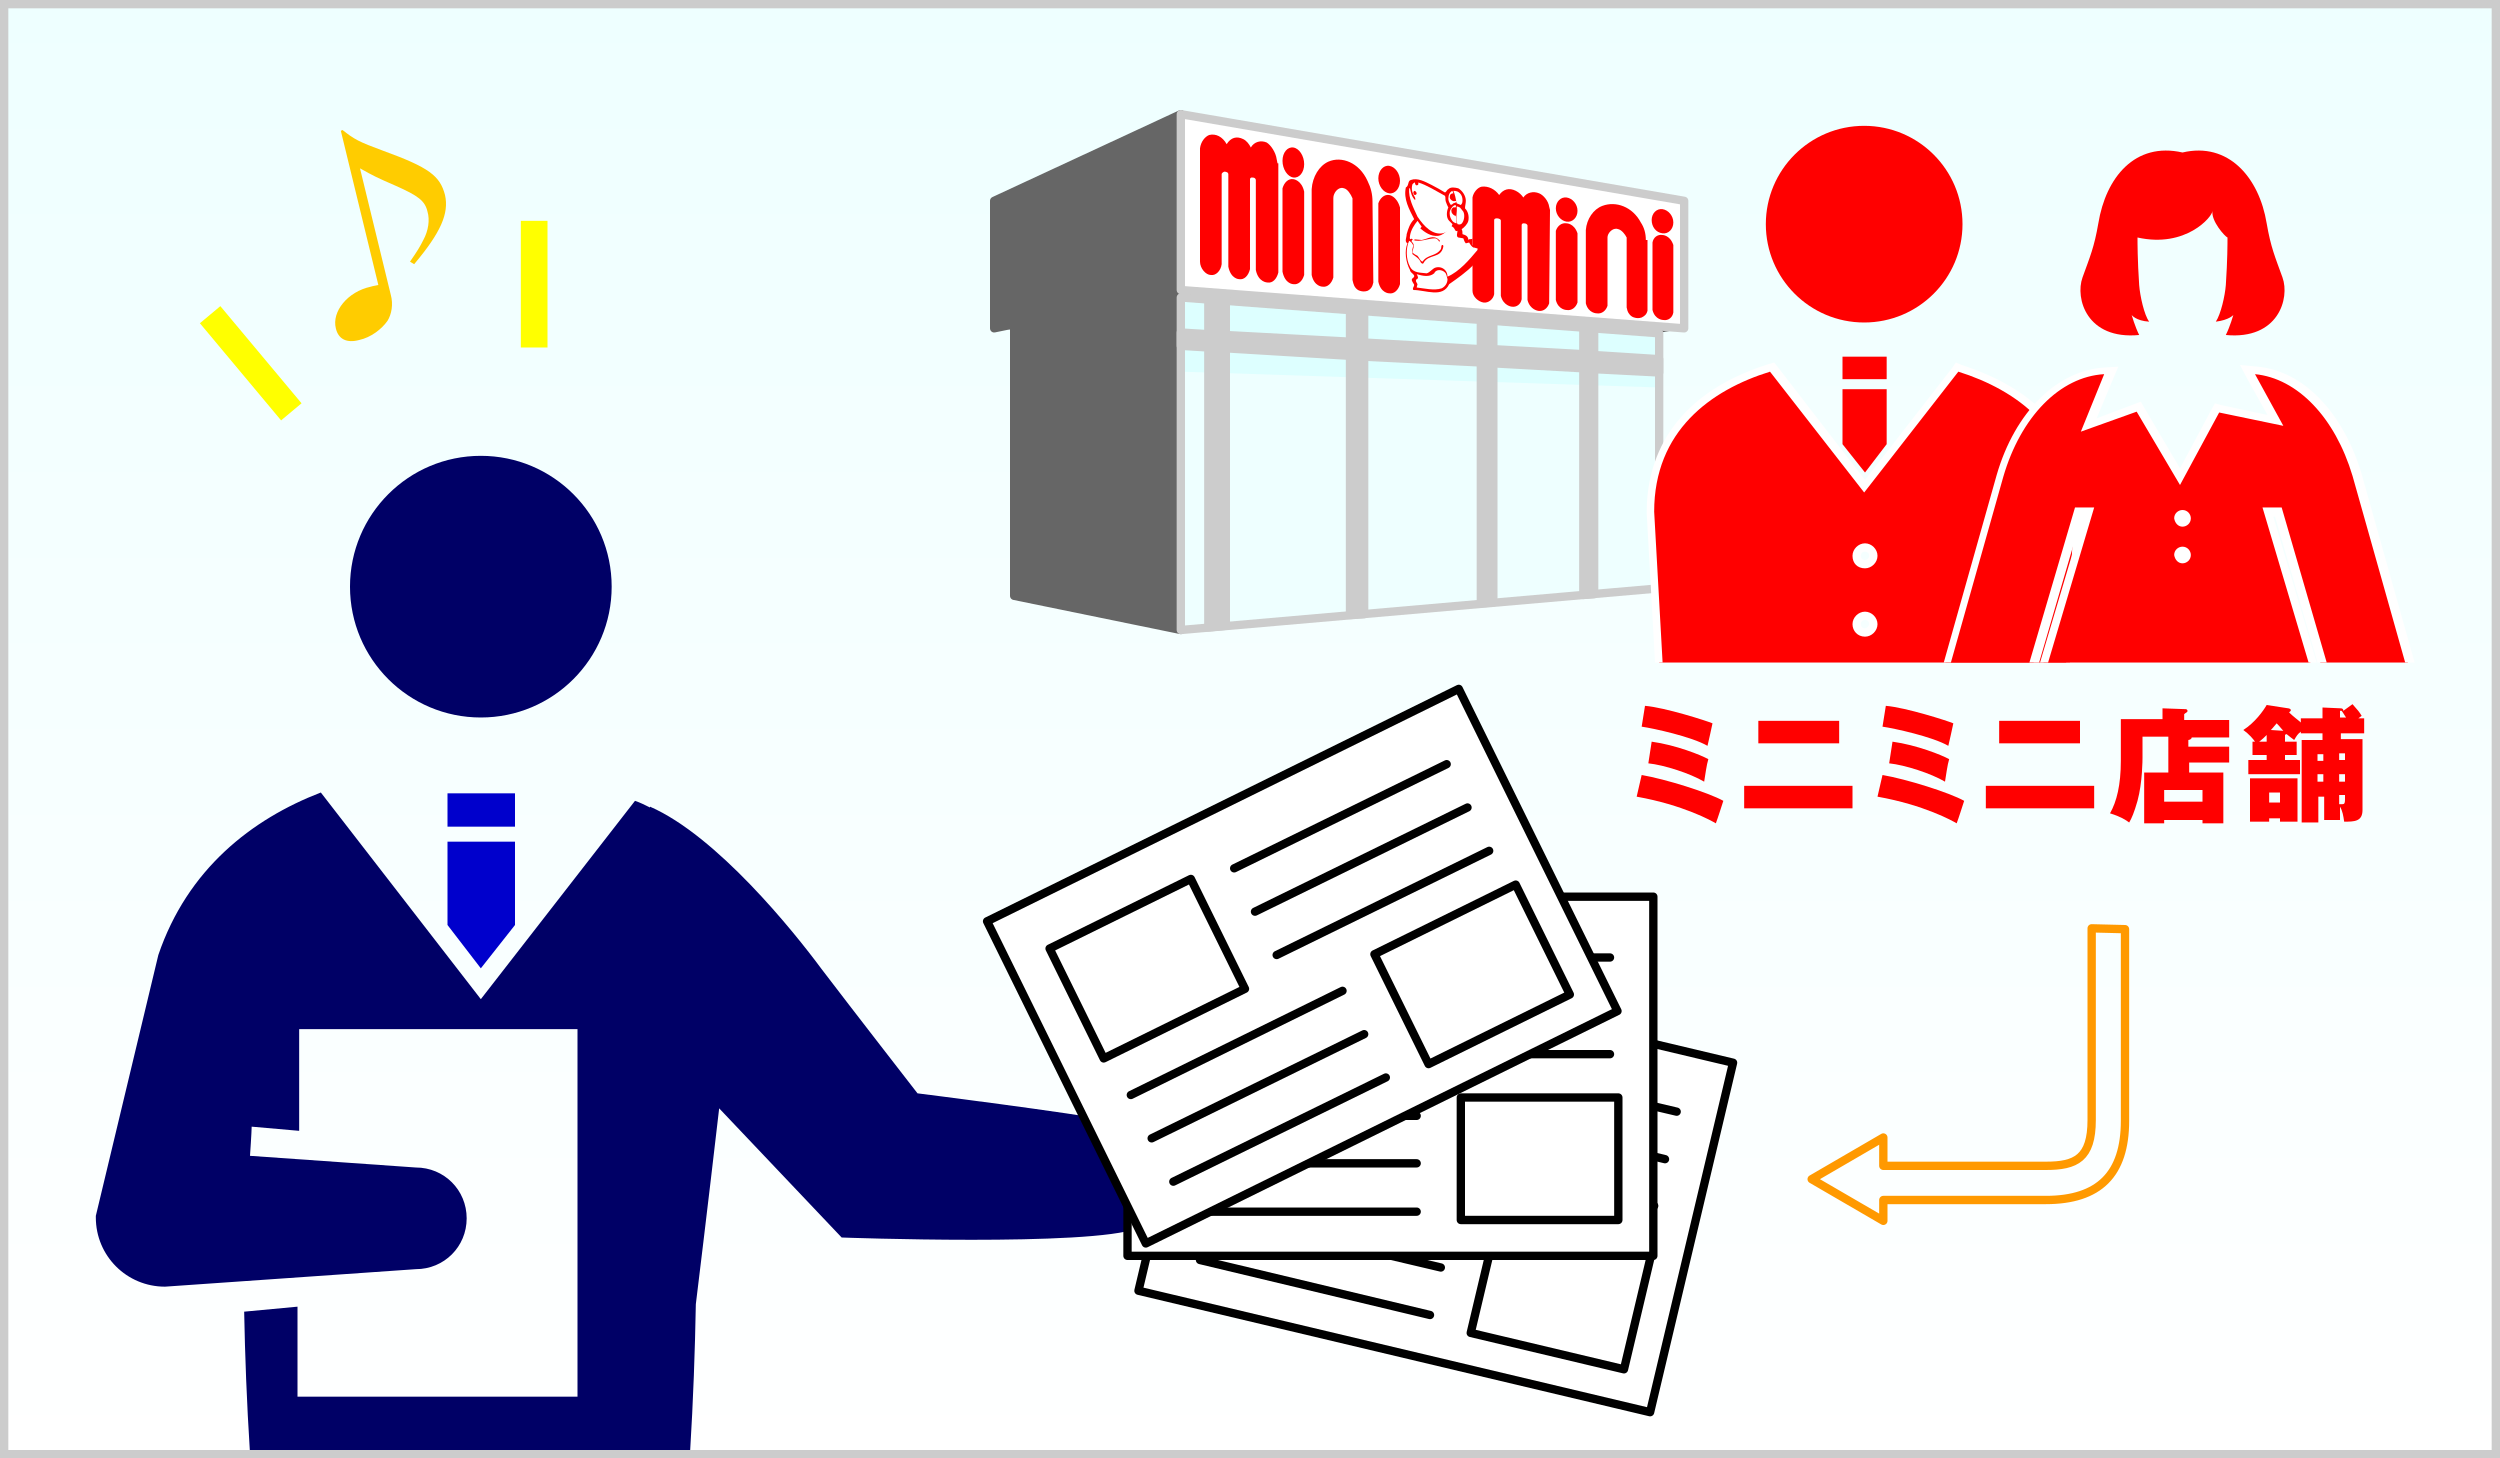 <?xml version="1.0" encoding="utf-8"?>
<!-- Generator: Adobe Illustrator 20.1.0, SVG Export Plug-In . SVG Version: 6.00 Build 0)  -->
<svg version="1.1" id="レイヤー_4" xmlns="http://www.w3.org/2000/svg" xmlns:xlink="http://www.w3.org/1999/xlink" x="0px"
	 y="0px" viewBox="0 0 300 175" style="enable-background:new 0 0 300 175;" xml:space="preserve">
<rect x="0" y="0" width="300" height="175" fill="#333333" stroke="none"/>
<style type="text/css">
	.st0{fill:url(#SVGID_1_);}
	.st1{fill:#000066;}
	.st2{fill:#0000CC;}
	.st3{enable-background:new    ;}
	.st4{fill:#FF0000;}
	.st5{fill:#FFFFFF;stroke:#000000;stroke-linecap:round;stroke-linejoin:round;stroke-miterlimit:10;}
	.st6{fill:none;stroke:#000000;stroke-linecap:round;stroke-linejoin:round;stroke-miterlimit:10;}
	.st7{fill:#666666;}
	.st8{fill:#666666;stroke:#666666;stroke-linecap:round;stroke-linejoin:round;stroke-miterlimit:10;}
	.st9{fill:#DDFFFF;}
	.st10{fill:#EEFFFF;}
	.st11{fill:#CCCCCC;stroke:#CCCCCC;stroke-linecap:round;stroke-linejoin:round;stroke-miterlimit:10;}
	.st12{fill:none;stroke:#CCCCCC;stroke-linecap:round;stroke-linejoin:round;stroke-miterlimit:10;}
	.st13{fill:#FFFFFF;stroke:#CCCCCC;stroke-linecap:round;stroke-linejoin:round;stroke-miterlimit:10;}
	.st14{fill:#FFFFFF;}
	.st15{clip-path:url(#SVGID_3_);}
	.st16{fill:#FFCC00;}
	.st17{fill:#FFFF00;}
	.st18{fill:#CCCCCC;}
	.st19{fill:none;stroke:#FF9900;stroke-linecap:round;stroke-linejoin:round;stroke-miterlimit:10;}
</style>
<g>
	
		<linearGradient id="SVGID_1_" gradientUnits="userSpaceOnUse" x1="150" y1="0.89" x2="150" y2="175.89" gradientTransform="matrix(1 0 0 -1 0 175.89)">
		<stop  offset="0" style="stop-color:#FFFFFF"/>
		<stop  offset="1" style="stop-color:#EEFFFF"/>
	</linearGradient>
	<rect y="0" class="st0" width="300" height="175"/>
</g>
<circle class="st1" cx="57.7" cy="70.4" r="15.7"/>
<rect x="53.7" y="95.2" class="st2" width="8.1" height="4"/>
<polygon class="st2" points="57.7,116.2 61.8,111 61.8,101 53.7,101 53.7,111 "/>
<path class="st1" d="M134.1,134.6c-5.7-1.1-24-3.4-24-3.4s-8-10.3-11.5-14.9c-3.4-4.6-12.6-16-20.6-19.5v0.1
	c-0.6-0.3-1.2-0.6-1.8-0.8l-18.5,23.8L38.5,95.1c-8.3,3.2-16,9.2-19.5,19.5l-7.5,31.3c0,0.1,0,0.1,0,0.2c0,4.6,3.7,8.3,8.3,8.3
	l30.1-2.1c3.4,0,6.1-2.7,6.1-6.1c0-3.4-2.7-6.1-6.1-6.1L30,138.7c0,0,0.2-2.9,0.2-3.5l5.7,0.5v-12.2h33.4v44.1H35.7v-10.8l-6.4,0.6
	c0.1,5.2,0.3,10.8,0.7,17h52.8c0.4-6.5,0.6-12.4,0.7-17.9c0,0,1.4-11.4,2.8-23.5l14.7,15.5c0,0,29.8,1.1,35.5-1.1
	C142.1,144.9,139.8,135.7,134.1,134.6z"/>
<g class="st3">
	<path class="st4" d="M197,93c2.9,0.5,8,2.1,9.8,3.1c-0.3,0.9-0.6,1.9-0.9,2.7c-0.5-0.3-3.9-2.2-9.5-3.2L197,93z M197.4,84.7
		c2.4,0.2,7.4,1.8,8.1,2.1c-0.2,0.9-0.4,1.9-0.6,2.7c-1.9-1.1-6.5-2.1-7.9-2.3L197.4,84.7z M198.2,89c2.9,0.4,5.9,1.6,6.8,2.1
		c-0.2,0.6-0.4,2.1-0.5,2.7c-1.7-1-4.8-2-6.7-2.2L198.2,89z"/>
	<path class="st4" d="M222.3,94.3V97h-13v-2.7H222.3z M220.7,86.5v2.7h-9.7v-2.7H220.7z"/>
	<path class="st4" d="M225.9,93c2.9,0.5,8,2.1,9.8,3.1c-0.3,0.9-0.6,1.9-0.9,2.7c-0.5-0.3-3.9-2.2-9.5-3.2L225.9,93z M226.3,84.7
		c2.4,0.2,7.4,1.8,8.1,2.1c-0.2,0.9-0.4,1.9-0.6,2.7c-1.9-1.1-6.5-2.1-7.9-2.3L226.3,84.7z M227.1,89c2.9,0.4,5.9,1.6,6.8,2.1
		c-0.2,0.6-0.4,2.1-0.5,2.7c-1.7-1-4.8-2-6.7-2.2L227.1,89z"/>
	<path class="st4" d="M251.3,94.3V97h-13v-2.7H251.3z M249.6,86.5v2.7h-9.7v-2.7H249.6z"/>
	<path class="st4" d="M267.5,89.4v2.1h-4.8v1.2h4.1v6.1h-2.5v-0.4h-4.6v0.4h-2.4v-6.1h2.9v-4.3h-3.1v2.5c0,0.2,0,3-0.6,5.2
		c-0.4,1.4-0.7,2.1-1,2.6c-0.4-0.3-1-0.7-2.3-1.1c0.8-1.4,1.3-3.4,1.3-6.3v-5h5v-1.3l2.8,0.1c0.1,0,0.2,0.1,0.2,0.2
		c0,0.2-0.2,0.2-0.4,0.4v0.7h5.4v2.1h-4.5c0,0.2-0.3,0.3-0.4,0.3v0.8H267.5z M259.7,96.2h4.6v-1.4h-4.6V96.2z"/>
	<path class="st4" d="M282.3,84.5c0.7,0.8,0.8,0.9,1.1,1.4l-0.4,0.3h0.7V88h-2.8v0.7h2.6v8.5c0,1.4-1,1.4-2.2,1.4
		c-0.1-0.7-0.2-1.3-0.5-1.8v1.6h-1.9v-2.8h-0.7v3.1h-2v-9.9h2.5V88h-2.6v-0.2c-0.4,0.3-0.5,0.5-0.8,1c-0.3-0.2-0.5-0.4-0.9-0.7
		c-0.1,0-0.1,0-0.2,0.1V89h1.4v1.6h-1.4v0.6h1.8v1.7h-6.2v-1.7h2.2v-0.6h-1.7V89h0.3c-0.2-0.3-0.7-0.9-1.4-1.4
		c1.4-0.9,2.4-2.3,2.8-3l2.6,0.4c0.1,0,0.3,0.1,0.3,0.2c0,0.2-0.2,0.2-0.2,0.3c0.5,0.5,1.2,1,1.4,1.2v-0.5h2.6v-1.3l2.2,0.1
		c0.2,0,0.3,0.1,0.3,0.3L282.3,84.5z M275.7,93.4v5.2h-2.1v-0.4h-1.3v0.4H270v-5.2H275.7z M272,88.2c-0.2,0.2-0.5,0.5-0.9,0.8h0.9
		V88.2z M272.3,95.1v1.2h1.3v-1.2H272.3z M274,87.7c-0.2-0.2-0.4-0.5-0.8-0.9c-0.4,0.5-0.7,0.8-0.7,0.8L274,87.7z M278.8,90.5h-0.7
		v0.8h0.7V90.5z M278.8,92.9h-0.7v0.9h0.7V92.9z M280.7,91.2h0.7v-0.8h-0.7V91.2z M280.7,93.8h0.7v-0.9h-0.7V93.8z M280.7,96.5
		c0.1,0,0.3,0,0.4,0c0.2,0,0.3-0.1,0.3-0.5v-0.6h-0.7V96.5z M281.6,86.2c-0.1-0.1-0.5-0.8-0.6-0.9c-0.1,0-0.1,0-0.2,0v0.8H281.6z"/>
</g>
<g>
	
		<rect x="150.7" y="109.7" transform="matrix(0.231 -0.973 0.973 0.231 -4.935 276.177)" class="st5" width="43.1" height="63.1"/>
	
		<rect x="150.4" y="120.1" transform="matrix(0.231 -0.973 0.973 0.231 -4.827 253.076)" class="st5" width="14.7" height="18.9"/>
	
		<rect x="180.1" y="145.6" transform="matrix(0.231 -0.973 0.973 0.231 -6.785 301.554)" class="st5" width="14.7" height="18.9"/>
	<line class="st6" x1="173.5" y1="126.9" x2="201.2" y2="133.4"/>
	<line class="st6" x1="172.2" y1="132.5" x2="199.8" y2="139.1"/>
	<line class="st6" x1="170.9" y1="138.1" x2="198.5" y2="144.7"/>
	<line class="st6" x1="146.6" y1="139.9" x2="174.3" y2="146.5"/>
	<line class="st6" x1="145.3" y1="145.6" x2="172.9" y2="152.1"/>
	<line class="st6" x1="144" y1="151.2" x2="171.6" y2="157.8"/>
</g>
<g>
	<rect x="135.3" y="107.6" class="st5" width="63.1" height="43.1"/>
	<rect x="140.6" y="113.9" class="st5" width="18.9" height="14.7"/>
	<rect x="175.3" y="131.7" class="st5" width="18.9" height="14.7"/>
	<line class="st6" x1="164.8" y1="114.9" x2="193.2" y2="114.9"/>
	<line class="st6" x1="164.8" y1="120.7" x2="193.2" y2="120.7"/>
	<line class="st6" x1="164.8" y1="126.5" x2="193.2" y2="126.5"/>
	<line class="st6" x1="141.6" y1="133.9" x2="170" y2="133.9"/>
	<line class="st6" x1="141.6" y1="139.6" x2="170" y2="139.6"/>
	<line class="st6" x1="141.6" y1="145.4" x2="170" y2="145.4"/>
</g>
<g>
	
		<rect x="124.7" y="94.5" transform="matrix(0.897 -0.442 0.442 0.897 -35.176 80.906)" class="st5" width="63.1" height="43.1"/>
	
		<rect x="128.2" y="109" transform="matrix(0.897 -0.442 0.442 0.897 -37.225 72.717)" class="st5" width="18.9" height="14.7"/>
	
		<rect x="167.2" y="109.7" transform="matrix(0.897 -0.442 0.442 0.897 -33.535 90.008)" class="st5" width="18.9" height="14.7"/>
	<line class="st6" x1="148.1" y1="104.2" x2="173.6" y2="91.7"/>
	<line class="st6" x1="150.6" y1="109.4" x2="176.1" y2="96.9"/>
	<line class="st6" x1="153.2" y1="114.6" x2="178.7" y2="102.1"/>
	<line class="st6" x1="135.7" y1="131.4" x2="161.1" y2="118.9"/>
	<line class="st6" x1="138.2" y1="136.6" x2="163.7" y2="124.1"/>
	<line class="st6" x1="140.8" y1="141.8" x2="166.3" y2="129.3"/>
</g>
<g>
	<g>
		<g>
			<polygon class="st7" points="202.1,32.3 202.1,39.4 181.4,43.1 119.3,39.4 119.3,32.3 			"/>
			<polygon class="st8" points="119.3,39.4 119.3,24.1 141.7,13.7 141.7,34.8 			"/>
			<polygon class="st9" points="199.1,70.6 199.1,40 141.7,35.7 141.7,75.6 			"/>
			<polygon class="st10" points="199.1,70.6 199.1,46.5 141.7,44.6 141.7,75.6 			"/>
			<polygon class="st8" points="121.7,71.5 121.7,39.4 141.7,35.7 141.7,75.6 			"/>
			<polygon class="st11" points="199.1,43.1 191.3,42.6 191.3,39.4 190,39.3 190,42.5 179.2,41.9 179.2,38.5 177.7,38.4 177.7,41.9 
				163.7,41.1 163.7,37.3 162,37.2 162,41 147.1,40.2 147.1,36.1 145,35.9 145,40.1 141.7,39.9 141.7,41.5 145,41.7 145,75.3 
				147.1,75.1 147.1,41.8 162,42.7 162,73.8 163.7,73.7 163.7,42.8 177.7,43.5 177.7,72.4 179.2,72.3 179.2,43.6 190,44.2 190,71.4 
				191.3,71.3 191.3,44.3 199.1,44.7 			"/>
			<polygon class="st12" points="199.1,70.6 199.1,40 141.7,35.7 141.7,75.6 			"/>
			<polygon class="st13" points="202.1,39.4 202.1,24.1 141.7,13.7 141.7,34.8 			"/>
			<g>
				<g>
					<path class="st4" d="M155.2,21.3c0.7,0.1,1.3-0.6,1.3-1.6s-0.6-1.9-1.3-2s-1.3,0.6-1.3,1.6S154.5,21.2,155.2,21.3z"/>
					<path class="st4" d="M166.7,23.2c0.7,0.1,1.3-0.6,1.3-1.5s-0.6-1.7-1.3-1.8c-0.7-0.1-1.3,0.6-1.3,1.5
						C165.4,22.3,166,23.1,166.7,23.2z"/>
					<path class="st4" d="M188,26.6c0.7,0.1,1.3-0.5,1.3-1.3s-0.6-1.5-1.3-1.6s-1.3,0.5-1.3,1.3S187.3,26.5,188,26.6z"/>
					<path class="st4" d="M199.5,28c0.7,0.1,1.3-0.5,1.3-1.3s-0.6-1.5-1.3-1.6s-1.3,0.5-1.3,1.3C198.2,27.2,198.7,27.9,199.5,28z"/>
					<path class="st4" d="M188,26.8c-0.6-0.1-1.1,0.3-1.3,0.9l0,0V36l0,0c0.3,1.2,1.3,1.2,1.3,1.2c0.6,0.1,1.1-0.3,1.3-0.9l0,0l0,0
						v-8.2V28C188.9,26.8,188,26.8,188,26.8z"/>
					<path class="st4" d="M166.7,23.4c-0.6-0.1-1.1,0.4-1.3,1l0,0v9.4l0,0c0.3,1.4,1.3,1.4,1.3,1.4c0.6,0.1,1.1-0.4,1.3-1.1l0,0l0,0
						V25v-0.1C167.6,23.5,166.7,23.4,166.7,23.4z"/>
					<path class="st4" d="M155.2,21.5c-0.6-0.1-1.1,0.4-1.3,1.1l0,0v10l0,0c0.3,1.5,1.3,1.5,1.3,1.5c0.6,0.1,1.1-0.4,1.3-1.1l0,0
						l0,0v-9.9V23C156.2,21.6,155.2,21.5,155.2,21.5z"/>
					<path class="st4" d="M199.5,28.2c-0.6-0.1-1.1,0.3-1.2,0.9l0,0v8.1l0,0c0.3,1.2,1.3,1.2,1.3,1.2c0.6,0.1,1.1-0.3,1.2-0.9l0,0
						l0,0v-8v-0.1C200.4,28.2,199.5,28.2,199.5,28.2z"/>
					<path class="st4" d="M164.7,24.2c0-0.9-0.2-1.7-0.6-2.5c-1-2.2-3.1-3-4.7-2.3c-1.1,0.5-1.9,1.8-2,3.3c0,0,0,0.5,0,0.7V33l0,0
						c0.3,1.4,1.3,1.4,1.3,1.4c0.6,0.1,1.1-0.4,1.3-1.1l0,0l0,0v-9.4v-0.1c0-0.3,0.1-0.5,0.1-0.5c0.2-0.5,0.7-0.9,1.2-0.7
						c0.4,0.1,0.8,0.7,1,1.2v9.8l0.1,0.4c0.1,0.4,0.4,0.8,0.8,0.9c0.3,0.1,0.6,0.1,0.9,0c0.4-0.2,0.6-0.5,0.7-1L164.7,24.2z"/>
					<path class="st4" d="M197.5,28.8c0-0.8-0.2-1.5-0.6-2.1c-1-1.9-3-2.6-4.6-2c-1.1,0.4-1.9,1.6-2,2.9c0,0,0,0.5,0,0.6v8.2l0,0
						c0.3,1.2,1.3,1.2,1.3,1.2c0.6,0.1,1.1-0.3,1.3-0.9l0,0l0,0v-8.1v-0.1c0-0.2,0.1-0.4,0.1-0.4c0.2-0.4,0.7-0.8,1.2-0.6
						c0.4,0.1,0.8,0.6,1,1v8.4l0.1,0.4c0.1,0.3,0.4,0.7,0.8,0.8c0.3,0.1,0.6,0.1,0.9,0c0.4-0.2,0.6-0.4,0.7-0.8v-8.5H197.5z"/>
					<path class="st4" d="M153.3,19.6l-0.1-0.5c-0.1-0.8-0.7-1.7-1.2-2c-0.7-0.3-1.5-0.1-1.9,0.6c-0.2-0.4-0.5-0.8-0.9-1
						c-0.8-0.4-1.5-0.2-2,0.6c-0.5-0.9-1.3-1.3-2.1-1.1c-0.5,0.2-1,0.8-1.1,1.6l0,0l0,0v13.6l0,0c0,0.8,0.7,1.6,1.3,1.6
						c0.6,0.1,1.2-0.5,1.3-1.3V20.9c0-0.1,0.1-0.2,0.3-0.3l0,0l0,0c0.1,0,0.2,0,0.4,0.1c0.1,0.1,0.1,0.2,0.1,0.2v10.8V32l0,0
						c0.3,1.5,1.3,1.5,1.3,1.5c0.6,0.1,1.1-0.4,1.3-1.2l0,0l0,0v-0.1V21.5c0-0.1,0.1-0.2,0.2-0.2l0,0l0,0c0.1,0,0.3,0,0.4,0.1
						c0.1,0.1,0.1,0.2,0.1,0.2v10.7v0.1l0,0c0.3,1.5,1.4,1.5,1.4,1.5c0.6,0.1,1.1-0.4,1.3-1.2l0,0l0,0v-0.1v-13H153.3L153.3,19.6z"
						/>
					<path class="st4" d="M186,25.2l-0.1-0.4c-0.1-0.7-0.7-1.4-1.2-1.6c-0.7-0.3-1.5-0.1-1.9,0.5c-0.2-0.3-0.5-0.6-0.9-0.8
						c-0.8-0.4-1.5-0.2-2,0.5c-0.5-0.7-1.3-1.1-2.1-1c-0.5,0.1-1,0.7-1.1,1.3l0,0l0,0v11.2l0,0c0,0.7,0.7,1.3,1.3,1.4
						c0.6,0.1,1.2-0.4,1.3-1v-8.9c0-0.1,0.1-0.2,0.3-0.2l0,0l0,0c0.1,0,0.2,0,0.4,0.1c0.1,0.1,0.1,0.1,0.1,0.2v8.9v0.1l0,0
						c0.3,1.2,1.3,1.3,1.3,1.3c0.6,0.1,1.1-0.3,1.2-0.9l0,0l0,0v-0.1V27c0-0.1,0.1-0.2,0.2-0.2l0,0l0,0c0.1,0,0.3,0,0.4,0.1
						c0.1,0.1,0.1,0.1,0.1,0.2v8.8V36l0,0c0.3,1.2,1.3,1.3,1.3,1.3c0.6,0.1,1.1-0.3,1.3-0.9l0,0l0,0v-0.1L186,25.2L186,25.2
						L186,25.2z"/>
				</g>
				<path class="st4" d="M176.8,31.8c-0.9,0.9-1.9,1.6-2.9,2.3c-0.8,1.7-2.8,0.7-4.3,0.7c-0.2-0.3,0.3-0.5,0-0.8
					c-0.1-0.2-0.3-0.4-0.1-0.6c0.6-0.4-0.3-0.6-0.3-1c-0.5-0.9-0.7-2.3-0.3-3.2c-0.4-0.2-0.1-0.7-0.1-1.1c0.2-0.7,0.4-1.3,0.9-1.8
					c-0.6-1.2-1.3-2.4-1-3.8c0.4-0.2,0.2-0.8,0.6-0.9c0.8-0.3,1.7,0.2,2.5,0.6c0.6,0.3,1.1,0.6,1.6,0.9c0.2-0.1,0.2-0.3,0.4-0.4
					c0.3-0.3,0.8-0.2,1.2-0.1c0.5,0.3,0.9,0.9,0.9,1.5c0,0.3-0.1,0.6-0.1,0.9c0.4,0.4,0.5,1,0.4,1.5c-0.1,0.4-0.5,0.8-0.8,1
					c0.1,0.2,0.1,0.4,0.1,0.6c0.3,0.1,0.7,0.2,0.7,0.7c0.1-0.2,0.4,0,0.5-0.2v0.8l0.9,0.8c-0.1,0.5,0,0-0.3,0.9L176.8,31.8z"/>
				<path class="st14" d="M173.4,23.5c0.1,0.2,0,0.4,0.1,0.7c0.1,0.3,0.2,0.5,0.3,0.7c-0.2,0.4-0.3,1.2,0.1,1.6l0.4,0.4
					c-0.2,0.6-0.7,1-1.2,1.1c-1.2,0.2-2.2-0.8-3-2c-0.5-1.1-1.1-2.2-1-3.4h0.1c0.1,0.5,0.2,1,0.6,1.4c0.1-0.1,0-0.2,0-0.3
					c-0.3-0.5-0.5-1-0.3-1.6c0.1-0.1,0.2-0.2,0.3-0.2c0,0.1,0,0.2,0.1,0.3c0.1,0.1,0.3,0,0.3-0.1v-0.2
					C171.2,22.2,172.3,22.9,173.4,23.5z"/>
				<path class="st14" d="M175.2,23.2c0.2,0.2,0.3,0.5,0.3,0.8c0,0.2,0,0.4-0.2,0.6l-0.5-0.2c-0.1-0.5-0.2-1.1-0.4-1.5
					C174.8,22.9,175,23,175.2,23.2z"/>
				<path class="st14" d="M174.4,23.2c-0.2,0-0.4,0.1-0.4,0.3c-0.1,0.3,0.1,0.5,0.3,0.6s0.3,0,0.5,0c0,0.3-0.4,0.2-0.5,0.4l-0.2,0.1
					c-0.2-0.3-0.3-0.5-0.3-0.8c0-0.4,0.2-0.8,0.5-0.9C174.3,23,174.4,23.1,174.4,23.2z"/>
				<path class="st14" d="M174.7,24.8c0,0.2-0.3,0-0.3,0.1c-0.2,0.1-0.3,0.3-0.2,0.6c0.1,0.2,0.3,0.4,0.5,0.4l0.1,0.9
					c-0.2,0-0.5-0.2-0.6-0.4c-0.2-0.3-0.3-0.7-0.2-1.1c0.1-0.3,0.4-0.7,0.7-0.7C174.6,24.7,174.8,24.7,174.7,24.8z"/>
				<path class="st14" d="M175.6,25.4c0.2,0.4,0.1,1-0.1,1.3c-0.1,0.2-0.3,0.3-0.6,0.2c-0.3-0.7,0-1.4-0.1-2.1
					c0.1-0.1,0.3,0.1,0.4,0.1L175.6,25.4z"/>
				<path class="st14" d="M170.6,27.2c-0.4,0.5-0.8,1.1-0.9,1.7c-0.2,0-0.2-0.4-0.4-0.2c-0.2,0-0.1-0.3-0.1-0.4
					c0.1-0.7,0.5-1.3,0.9-1.8L170.6,27.2z"/>
				<path class="st14" d="M174.9,27.7c0,0.2-0.2,0.7,0.1,0.8l0.6,0.1c0.1,0.2,0.1,0.4,0.3,0.6l0.4-0.1c0.1,0.2,0.3,0.5,0.5,0.6
					c0.2,0,0.3,0.1,0.5,0.1V30c-1,1.2-2.2,2.6-3.6,3.2c0-0.3-0.1-0.6-0.3-0.8c-0.3-0.3-0.7-0.4-1.1-0.3c-0.4,0.1-0.7,0.6-1.1,0.7
					c-0.7-0.1-1.6,0-2-0.8c-0.5-0.9-0.5-2.3-0.1-3.1c0.2,0.1,0.4,0.3,0.5,0.6c-0.1,0.3-0.2,0.6-0.1,1c0.4,0.3,0.8,0.5,1,1
					c0.1,0.1,0.2,0.2,0.3,0.1c0.6-1.2,2.1-0.5,2.4-2c0-0.1,0-0.2-0.1-0.2c-0.2,0-0.1,0.3-0.2,0.5c-0.6,0.9-1.6,0.6-2.2,1.5
					c-0.3-0.1-0.4-0.5-0.6-0.7c-0.2-0.1-0.4-0.2-0.6-0.4c0-0.4,0.4-0.9-0.1-1.3c0-0.1,0-0.2,0.1-0.2c1,0.3,1.8-0.2,2.7-0.2
					c0.2,0,0.4,0.2,0.5,0.4c0.1,0,0.1-0.2,0-0.2c-0.7-0.7-1.4-0.1-2.1,0l-1.1-0.1c0.1-0.6,0.4-1.1,0.8-1.4c0.7,0.6,1.4,1.1,2.3,1
					c0.6-0.1,1.1-0.6,1.4-1.2C174.7,27.2,174.5,27.9,174.9,27.7z"/>
				<path class="st14" d="M173.4,32.7c0.2,0.2,0.2,0.5,0.3,0.8c0,0.5-0.3,0.9-0.7,1.1c-0.9,0.3-2.1,0-3-0.1l0.1-0.4
					c-0.1-0.2-0.3-0.4-0.1-0.6c0.3-0.1,0.1-0.4,0-0.6c0.7,0.2,1.5,0.4,2.1-0.1C172.3,32.3,173,32.3,173.4,32.7z"/>
				<path class="st4" d="M169.8,23.4c0.1,0,0.2-0.1,0.2-0.2s-0.1-0.2-0.2-0.3c-0.1,0-0.2,0.1-0.2,0.2
					C169.6,23.3,169.7,23.4,169.8,23.4z"/>
			</g>
		</g>
	</g>
</g>
<g>
	<g>
		<defs>
			<rect id="SVGID_2_" x="191.6" y="7.4" width="101.4" height="72.1"/>
		</defs>
		<clipPath id="SVGID_3_">
			<use xlink:href="#SVGID_2_"  style="overflow:visible;"/>
		</clipPath>
		<g class="st15">
			<g>
				<g>
					<g>
						<circle class="st4" cx="223.7" cy="26.9" r="11.8"/>
					</g>
					<g>
						<g>
							<rect x="221.1" y="42.8" class="st4" width="5.3" height="2.7"/>
						</g>
						<g>
							<polygon class="st4" points="223.8,56.7 226.4,53.3 226.4,46.7 221.1,46.7 221.1,53.3 							"/>
						</g>
						<g>
							<path class="st4" d="M230.6,156.1c-3.6,0-6.5-2.9-6.5-6.5l-0.3-16.8l-0.3,16.9c0,3.6-2.9,6.5-6.5,6.5s-6.5-2.9-6.5-6.5
								l-1.5-47.5c-0.8,0.9-2,1.4-3.2,1.5c-0.2,0-0.3,0-0.5,0c-2.6,0-4.8-2-5.1-4.6l-2.1-37.6c0-10.6,7.7-15.3,14.2-17.3l0.3-0.1
								l11.1,14.3L234.9,44l0.3,0.1c6.5,2.1,14.2,6.8,14.2,17.3L247.3,99c-0.3,2.6-2.4,4.6-5.1,4.6l0,0c-0.2,0-0.3,0-0.5,0
								c-1.2-0.1-2.4-0.7-3.2-1.5l-1.5,47.5C237.1,153.2,234.2,156.1,230.6,156.1z M223.8,73.8c-0.6,0-1,0.4-1,1s0.4,1,1,1
								s1-0.4,1-1C224.8,74.3,224.3,73.8,223.8,73.8z M223.8,65.7c-0.6,0-1,0.4-1,1s0.4,1,1,1s1-0.4,1-1
								C224.8,66.2,224.3,65.7,223.8,65.7z"/>
							<path class="st14" d="M235,44.6c7,2.2,13.9,7.1,13.9,16.8l-2,37.6c-0.2,2.4-2.2,4.2-4.6,4.2c-0.1,0-0.3,0-0.4,0
								c-1.7-0.2-3-1.2-3.7-2.6l-1.6,49c0,3.3-2.7,6-6,6s-6-2.7-6-6l-0.8-41.3h-0.1l-0.8,41.3c0,3.3-2.7,6-6,6s-6-2.7-6-6l-1.6-49
								c-0.7,1.4-2,2.4-3.7,2.6c-0.2,0-0.3,0-0.4,0c-2.3,0-4.3-1.8-4.6-4.2l-2.1-37.6c0-9.7,6.8-14.6,13.9-16.8l11.3,14.5L235,44.6
								 M223.8,68.2c0.8,0,1.5-0.7,1.5-1.5s-0.7-1.5-1.5-1.5s-1.5,0.7-1.5,1.5C222.3,67.6,222.9,68.2,223.8,68.2 M223.8,76.4
								c0.8,0,1.5-0.7,1.5-1.5s-0.7-1.5-1.5-1.5s-1.5,0.7-1.5,1.5C222.3,75.7,222.9,76.4,223.8,76.4 M234.7,43.5l-0.4,0.6
								l-10.5,13.5L213.3,44l-0.4-0.5l-0.7,0.2c-12,3.8-14.6,11.8-14.6,17.8l0,0l0,0l2.1,37.6c0.3,2.9,2.7,5.1,5.6,5.1
								c0.2,0,0.4,0,0.5,0c1-0.1,1.9-0.4,2.7-1l1.5,46.5c0,3.8,3.1,7,7,7c3.3,0,6.1-2.3,6.8-5.4c0.7,3.1,3.5,5.4,6.8,5.4
								c3.9,0,7-3.1,7-7l1.5-46.4c0.8,0.5,1.7,0.9,2.7,1c0.2,0,0.4,0,0.5,0c2.9,0,5.3-2.2,5.6-5.1l2.1-37.6l0,0l0,0
								c0-6-2.5-13.9-14.6-17.8L234.7,43.5L234.7,43.5z M223.8,67.2c-0.3,0-0.5-0.2-0.5-0.5s0.2-0.5,0.5-0.5s0.5,0.2,0.5,0.5
								S224,67.2,223.8,67.2L223.8,67.2z M223.8,75.4c-0.3,0-0.5-0.2-0.5-0.5s0.2-0.5,0.5-0.5s0.5,0.2,0.5,0.5
								C224.3,75.1,224,75.4,223.8,75.4L223.8,75.4z"/>
						</g>
					</g>
				</g>
			</g>
			<g>
				<g>
					<g>
						<path class="st4" d="M267.3,28.5c0,0.7,0,2.7-0.2,5.7c-0.1,1.3-0.6,3.5-1.2,4.4c1.6-0.2,2.1-0.8,2.1-0.8s-0.4,1.4-0.9,2.4
							c6.3,0.6,7.7-4.4,6.8-6.9c-0.9-2.5-1.4-3.6-1.9-6.5c-0.9-5.5-4.6-9.8-10.1-8.5c-5.7-1.3-9.2,3-10.1,8.5c-0.5,2.9-1,4-1.9,6.5
							s0.5,7.5,6.8,6.9c-0.5-1-0.9-2.4-0.9-2.4s0.5,0.7,2.1,0.8c-0.6-0.8-1.1-3.1-1.2-4.4c-0.2-3-0.2-5.1-0.2-5.7
							c5.8,1.3,9-2.5,9-3.2C265.3,26.5,267,28.4,267.3,28.5z"/>
					</g>
					<g>
						<path class="st4" d="M247.8,110l0.5,12.5l1.1,27.7c0,3,2.2,5.4,4.8,5.4c2.7,0,4.8-2.4,4.8-5.4l1.1-27.7l0.5-12.5H247.8z"/>
					</g>
					<g>
						<path class="st4" d="M261.9,110l0.5,12.5l1.1,27.7c0,3,2.2,5.4,4.8,5.4c2.7,0,4.8-2.4,4.8-5.4l1.1-27.7l0.5-12.5H261.9z"/>
					</g>
					<g>
						<path class="st4" d="M236.9,107.5l13.7-46.1h-1.3l-7.8,26.8c-0.5,1.9-2,2.9-4.2,2.9c-0.6,0-1.2-0.1-1.8-0.2
							c-1.3-0.3-2.3-1.1-3-2.2s-0.9-2.4-0.6-3.7l7.9-28c2.2-7.4,7.1-12.3,12.6-12.5h0.8l-2.7,6.6l6-2.2l5,8.4l4.4-8.3l7,1.5
							l-3.3-6.1l0.9,0.1c5.3,0.5,10,5.3,12.1,12.5l7.9,28c0.7,2.7-1,5.7-3.6,6.4c-0.5,0.1-1,0.2-1.4,0.2l0,0c-2.2,0-4-1.3-4.5-3.3
							l-7.8-26.8h-1.3l13.7,46.1L236.9,107.5L236.9,107.5z M261.9,66.2c-0.3,0-0.5,0.2-0.5,0.5c0,0.2,0.2,0.5,0.5,0.5
							c0.2,0,0.5-0.2,0.5-0.5S262.2,66.2,261.9,66.2z M261.9,61.8c-0.2,0-0.5,0.2-0.5,0.5s0.2,0.5,0.5,0.5c0.2,0,0.5-0.2,0.5-0.5
							S262.2,61.8,261.9,61.8z"/>
						<path class="st14" d="M252.5,44.9l-2.8,6.9l6.7-2.4l5.2,8.8l4.7-8.7l7.7,1.6l-3.4-6.2c5.1,0.5,9.6,5.2,11.7,12.2l7.9,28
							c0.6,2.4-0.9,5.2-3.2,5.7c-0.4,0.1-0.9,0.2-1.3,0.2c-1.9,0-3.5-1-4-2.9l-7.9-27.2h-2.3l13.7,46.1h-47.6l13.7-46.1H249l-8,27.2
							c-0.4,1.8-1.9,2.6-3.7,2.6c-0.5,0-1.1-0.1-1.6-0.2c-2.4-0.6-3.8-3-3.2-5.3l7.9-28C242.5,50,247.2,45.2,252.5,44.9 M261.9,63.2
							c0.5,0,1-0.4,1-1c0-0.5-0.4-1-1-1c-0.5,0-1,0.4-1,1C261,62.8,261.4,63.2,261.9,63.2 M261.9,67.6c0.5,0,1-0.4,1-1
							c0-0.5-0.4-1-1-1c-0.5,0-1,0.4-1,1C261,67.2,261.4,67.6,261.9,67.6 M268.8,43.8l0.9,1.7l2.4,4.3l-5.6-1.2l-0.7-0.2l-0.4,0.7
							l-3.8,7.1l-4.3-7.3l-0.4-0.7l-0.8,0.3l-4.5,1.7l2-4.8l0.6-1.4l-1.6,0.1c-5.7,0.3-10.8,5.3-13,12.9l-7.9,28
							c-0.4,1.4-0.1,2.9,0.6,4.1c0.7,1.2,1.9,2.1,3.3,2.5c0.6,0.2,1.3,0.2,1.9,0.2c2.4,0,4.1-1.3,4.6-3.4l7.7-26.4h0.2l-13.3,44.8
							l-0.4,1.3h1.3h47.6h1.3l-0.4-1.3L272.8,62h0.2l7.7,26.4c0.5,2.2,2.5,3.7,5,3.7c0.5,0,1-0.1,1.6-0.2c2.8-0.7,4.7-3.9,4-6.9
							l-7.9-28.1c-2.2-7.4-7-12.4-12.5-12.9L268.8,43.8L268.8,43.8z"/>
					</g>
				</g>
			</g>
		</g>
	</g>
</g>
<g class="st3">
	<path class="st16" d="M41.1,15.6c1.4,1.1,1.9,1.4,4.9,2.5c5.5,2,6.8,3,7.4,5.3c0.5,2.2-0.5,4.5-3.7,8.3l-0.5-0.3
		c0.9-1.3,1.2-1.8,1.6-2.6c0.6-1.1,0.8-2.4,0.5-3.4c-0.3-1.3-1.1-1.9-3.8-3.1c-2.3-1-2.7-1.2-4.3-2.1l3.7,15.2
		c0.3,1.1,0.1,2.3-0.4,3.1c-0.7,1-2,2-3.4,2.3c-1.5,0.4-2.5-0.1-2.8-1.4c-0.5-2,1.4-4.4,4.2-5c0.3-0.1,0.5-0.1,0.9-0.2l-4.5-18.5
		L41.1,15.6z"/>
</g>
<g>
	<rect x="62.5" y="26.5" class="st17" width="3.2" height="15.2"/>
	<rect x="28.5" y="36" transform="matrix(0.767 -0.641 0.641 0.767 -20.948 29.444)" class="st17" width="3.2" height="15.2"/>
</g>
<g>
	<path class="st18" d="M299,1v173H1V1H299 M300,0H0v175h300V0L300,0z"/>
</g>
<path class="st19" d="M251,111.4v23c0,4.6-1.9,5.5-5.5,5.5H226v-3.4l-8.6,5l8.6,5V144h19.5c6.4,0,9.5-3.1,9.5-9.5v-23L251,111.4
	L251,111.4z"/>
</svg>
